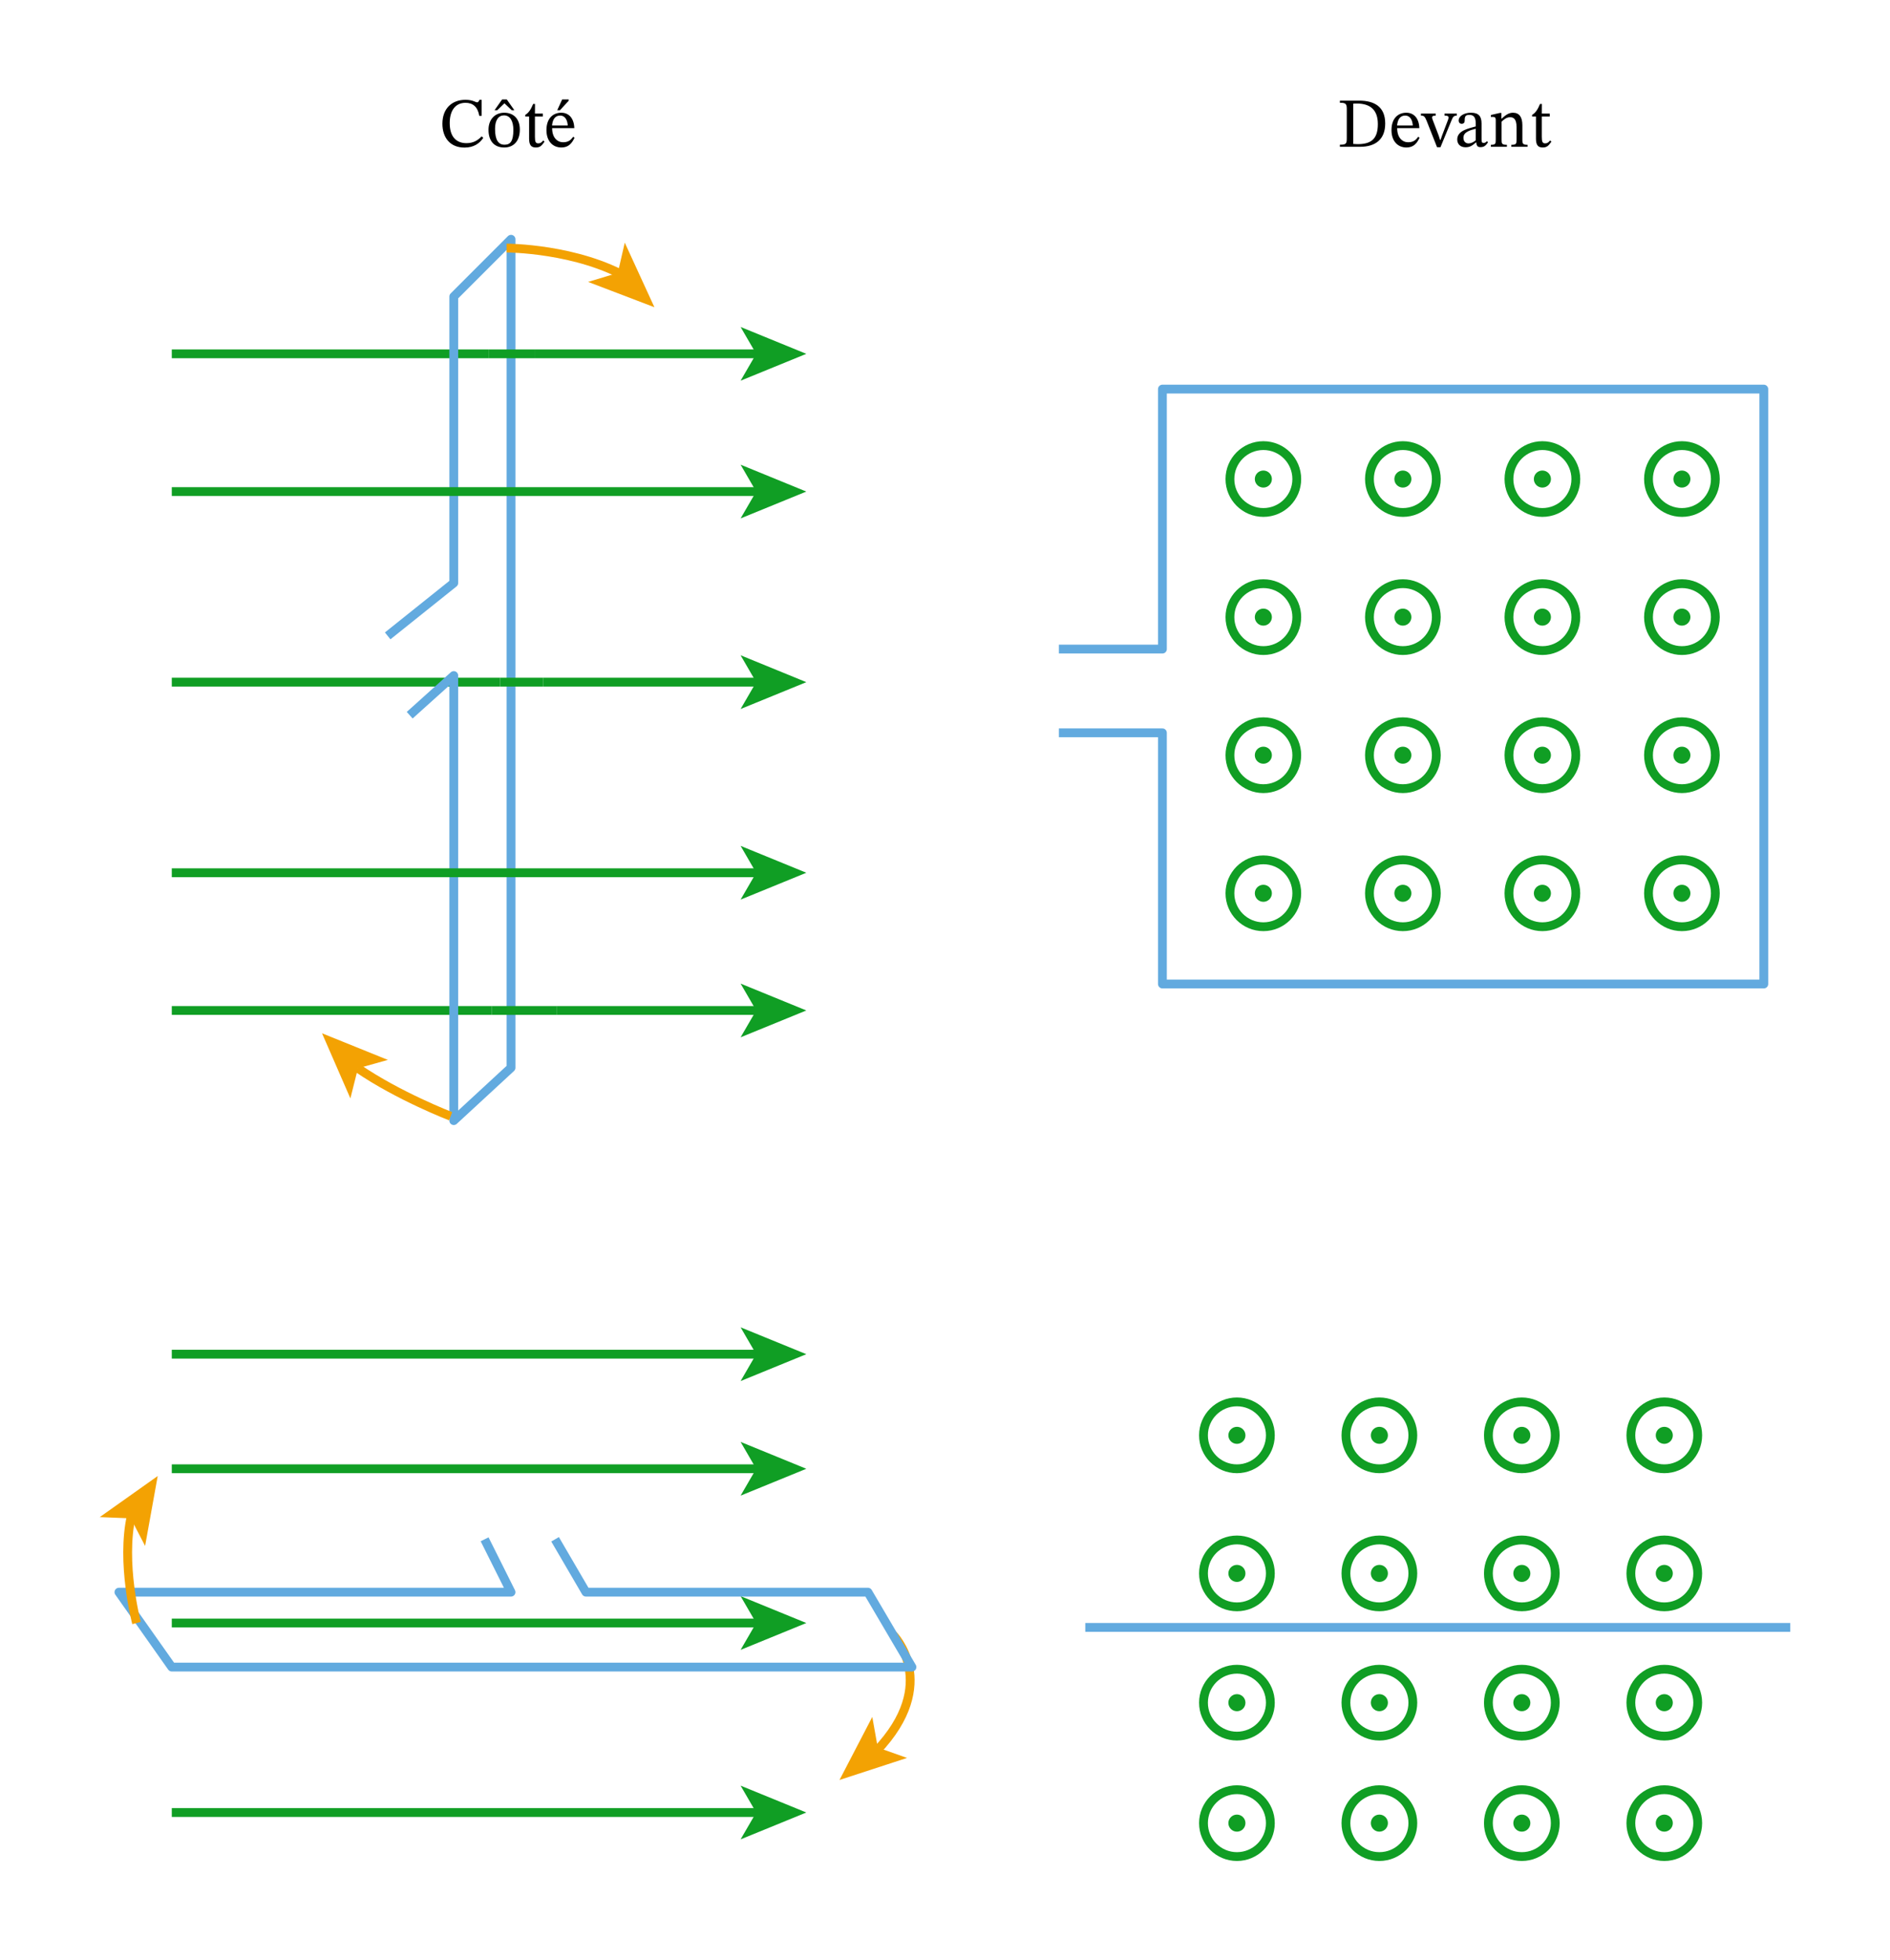 <svg width="400.2" height="414.947" viewBox="0 0 300.15 311.21" class="displayed_equation" xmlns="http://www.w3.org/2000/svg">
  <defs>
    <clipPath id="svg270125682532tikz_00009k">
      <path d="M 239 245 L 284.418 245 L 284.418 295.473 L 239 295.473 Z M 239 245" />
    </clipPath>
    <clipPath id="svg270125682532tikz_00009a">
      <path d="M 119 239 L 165 239 L 165 295.473 L 119 295.473 Z M 119 239" />
    </clipPath>
    <clipPath id="svg270125682532tikz_00009c">
      <path d="M 242 72 L 284.418 72 L 284.418 124 L 242 124 Z M 242 72" />
    </clipPath>
    <clipPath id="svg270125682532tikz_00009d">
      <path d="M 242 94 L 284.418 94 L 284.418 146 L 242 146 Z M 242 94" />
    </clipPath>
    <clipPath id="svg270125682532tikz_00009e">
      <path d="M 242 116 L 284.418 116 L 284.418 167 L 242 167 Z M 242 116" />
    </clipPath>
    <clipPath id="svg270125682532tikz_00009f">
      <path d="M 239 202 L 284.418 202 L 284.418 253 L 239 253 Z M 239 202" />
    </clipPath>
    <clipPath id="svg270125682532tikz_00009g">
      <path d="M 239 224 L 284.418 224 L 284.418 275 L 239 275 Z M 239 224" />
    </clipPath>
    <clipPath id="svg270125682532tikz_00009h">
      <path d="M 171 245 L 222 245 L 222 295.473 L 171 295.473 Z M 171 245" />
    </clipPath>
    <clipPath id="svg270125682532tikz_00009i">
      <path d="M 193 245 L 245 245 L 245 295.473 L 193 295.473 Z M 193 245" />
    </clipPath>
    <clipPath id="svg270125682532tikz_00009j">
      <path d="M 216 245 L 267 245 L 267 295.473 L 216 295.473 Z M 216 245" />
    </clipPath>
    <clipPath id="svg270125682532tikz_00009b">
      <path d="M 242 50 L 284.418 50 L 284.418 102 L 242 102 Z M 242 50" />
    </clipPath>
    <clipPath id="svg270125682532tikz_00009l">
      <path d="M 171 264 L 222 264 L 222 295.473 L 171 295.473 Z M 171 264" />
    </clipPath>
    <clipPath id="svg270125682532tikz_00009m">
      <path d="M 193 264 L 245 264 L 245 295.473 L 193 295.473 Z M 193 264" />
    </clipPath>
    <clipPath id="svg270125682532tikz_00009n">
      <path d="M 216 264 L 267 264 L 267 295.473 L 216 295.473 Z M 216 264" />
    </clipPath>
    <clipPath id="svg270125682532tikz_00009o">
      <path d="M 239 264 L 284.418 264 L 284.418 295.473 L 239 295.473 Z M 239 264" />
    </clipPath>
    <clipPath id="svg270125682532tikz_00009p">
      <path d="M 60 37.289 L 82 37.289 L 82 179 L 60 179 Z M 60 37.289" />
    </clipPath>
    <clipPath id="svg270125682532tikz_00009q">
      <path d="M 171 257 L 284.418 257 L 284.418 260 L 171 260 Z M 171 257" />
    </clipPath>
    <clipPath id="svg270125682532tikz_00009r">
      <path d="M 60 37.289 L 120 37.289 L 120 65 L 60 65 Z M 60 37.289" />
    </clipPath>
    <clipPath id="svg270125682532tikz_00009s">
      <path d="M 15.734 220 L 42 220 L 42 278 L 15.734 278 Z M 15.734 220" />
    </clipPath>
    <clipPath id="svg270125682532tikz_00009t">
      <path d="M 15.734 234 L 26 234 L 26 246 L 15.734 246 Z M 15.734 234" />
    </clipPath>
  </defs>
  <g clip-path="url(#svg270125682532tikz_00009a)">
    <path d="M 1418.125 516.514 C 1418.125 516.514 1494.531 439.991 1391.836 331.944" transform="matrix(.1 0 0 -.1 0 311.21)" fill="none" stroke-width="13.994" stroke="#f3a203" stroke-miterlimit="10" />
  </g>
  <path d="M 133.32 282.613 L 138.527 272.602 L 139.395 277.461 L 144.047 279.113 Z M 133.32 282.613" fill="#f3a203" />
  <path d="M 2059.414 2351.514 C 2059.414 2322.178 2035.664 2298.428 2006.367 2298.428 C 1977.031 2298.428 1953.242 2322.178 1953.242 2351.514 C 1953.242 2380.85 1977.031 2404.6 2006.367 2404.6 C 2035.664 2404.6 2059.414 2380.85 2059.414 2351.514 Z M 2059.414 2351.514" transform="matrix(.1 0 0 -.1 0 311.21)" fill="none" stroke-width="13.994" stroke="#109e24" stroke-miterlimit="10" />
  <path d="M 201.988 76.059 C 201.988 76.809 201.379 77.414 200.637 77.414 C 199.887 77.414 199.277 76.809 199.277 76.059 C 199.277 75.312 199.887 74.707 200.637 74.707 C 201.379 74.707 201.988 75.312 201.988 76.059 Z M 201.988 76.059" fill="#109e24" />
  <path d="M 2281.016 2351.514 C 2281.016 2322.178 2257.227 2298.428 2227.891 2298.428 C 2198.555 2298.428 2174.805 2322.178 2174.805 2351.514 C 2174.805 2380.85 2198.555 2404.6 2227.891 2404.6 C 2257.227 2404.6 2281.016 2380.85 2281.016 2351.514 Z M 2281.016 2351.514" transform="matrix(.1 0 0 -.1 0 311.21)" fill="none" stroke-width="13.994" stroke="#109e24" stroke-miterlimit="10" />
  <path d="M 224.145 76.059 C 224.145 76.809 223.539 77.414 222.789 77.414 C 222.043 77.414 221.438 76.809 221.438 76.059 C 221.438 75.312 222.043 74.707 222.789 74.707 C 223.539 74.707 224.145 75.312 224.145 76.059 Z M 224.145 76.059" fill="#109e24" />
  <path d="M 2502.578 2351.514 C 2502.578 2322.178 2478.789 2298.428 2449.453 2298.428 C 2420.156 2298.428 2396.367 2322.178 2396.367 2351.514 C 2396.367 2380.85 2420.156 2404.6 2449.453 2404.6 C 2478.789 2404.6 2502.578 2380.85 2502.578 2351.514 Z M 2502.578 2351.514" transform="matrix(.1 0 0 -.1 0 311.21)" fill="none" stroke-width="13.994" stroke="#109e24" stroke-miterlimit="10" />
  <path d="M 246.305 76.059 C 246.305 76.809 245.695 77.414 244.945 77.414 C 244.199 77.414 243.59 76.809 243.59 76.059 C 243.59 75.312 244.199 74.707 244.945 74.707 C 245.695 74.707 246.305 75.312 246.305 76.059 Z M 246.305 76.059" fill="#109e24" />
  <g clip-path="url(#svg270125682532tikz_00009b)">
    <path d="M 2724.141 2351.514 C 2724.141 2322.178 2700.391 2298.428 2671.055 2298.428 C 2641.719 2298.428 2617.969 2322.178 2617.969 2351.514 C 2617.969 2380.85 2641.719 2404.6 2671.055 2404.6 C 2700.391 2404.6 2724.141 2380.85 2724.141 2351.514 Z M 2724.141 2351.514" transform="matrix(.1 0 0 -.1 0 311.21)" fill="none" stroke-width="13.994" stroke="#109e24" stroke-miterlimit="10" />
  </g>
  <path d="M 268.457 76.059 C 268.457 76.809 267.852 77.414 267.105 77.414 C 266.355 77.414 265.75 76.809 265.75 76.059 C 265.75 75.312 266.355 74.707 267.105 74.707 C 267.852 74.707 268.457 75.312 268.457 76.059 Z M 268.457 76.059" fill="#109e24" />
  <path d="M 2059.414 2132.256 C 2059.414 2102.959 2035.664 2079.17 2006.367 2079.17 C 1977.031 2079.17 1953.242 2102.959 1953.242 2132.256 C 1953.242 2161.592 1977.031 2185.381 2006.367 2185.381 C 2035.664 2185.381 2059.414 2161.592 2059.414 2132.256 Z M 2059.414 2132.256" transform="matrix(.1 0 0 -.1 0 311.21)" fill="none" stroke-width="13.994" stroke="#109e24" stroke-miterlimit="10" />
  <path d="M 201.988 97.984 C 201.988 98.73 201.379 99.336 200.637 99.336 C 199.887 99.336 199.277 98.73 199.277 97.984 C 199.277 97.234 199.887 96.629 200.637 96.629 C 201.379 96.629 201.988 97.234 201.988 97.984 Z M 201.988 97.984" fill="#109e24" />
  <path d="M 2281.016 2132.256 C 2281.016 2102.959 2257.227 2079.17 2227.891 2079.17 C 2198.555 2079.17 2174.805 2102.959 2174.805 2132.256 C 2174.805 2161.592 2198.555 2185.381 2227.891 2185.381 C 2257.227 2185.381 2281.016 2161.592 2281.016 2132.256 Z M 2281.016 2132.256" transform="matrix(.1 0 0 -.1 0 311.21)" fill="none" stroke-width="13.994" stroke="#109e24" stroke-miterlimit="10" />
  <path d="M 224.145 97.984 C 224.145 98.73 223.539 99.336 222.789 99.336 C 222.043 99.336 221.438 98.73 221.438 97.984 C 221.438 97.234 222.043 96.629 222.789 96.629 C 223.539 96.629 224.145 97.234 224.145 97.984 Z M 224.145 97.984" fill="#109e24" />
  <path d="M 2502.578 2132.256 C 2502.578 2102.959 2478.789 2079.17 2449.453 2079.17 C 2420.156 2079.17 2396.367 2102.959 2396.367 2132.256 C 2396.367 2161.592 2420.156 2185.381 2449.453 2185.381 C 2478.789 2185.381 2502.578 2161.592 2502.578 2132.256 Z M 2502.578 2132.256" transform="matrix(.1 0 0 -.1 0 311.21)" fill="none" stroke-width="13.994" stroke="#109e24" stroke-miterlimit="10" />
  <path d="M 246.305 97.984 C 246.305 98.73 245.695 99.336 244.945 99.336 C 244.199 99.336 243.59 98.73 243.59 97.984 C 243.59 97.234 244.199 96.629 244.945 96.629 C 245.695 96.629 246.305 97.234 246.305 97.984 Z M 246.305 97.984" fill="#109e24" />
  <g clip-path="url(#svg270125682532tikz_00009c)">
    <path d="M 2724.141 2132.256 C 2724.141 2102.959 2700.391 2079.17 2671.055 2079.17 C 2641.719 2079.17 2617.969 2102.959 2617.969 2132.256 C 2617.969 2161.592 2641.719 2185.381 2671.055 2185.381 C 2700.391 2185.381 2724.141 2161.592 2724.141 2132.256 Z M 2724.141 2132.256" transform="matrix(.1 0 0 -.1 0 311.21)" fill="none" stroke-width="13.994" stroke="#109e24" stroke-miterlimit="10" />
  </g>
  <path d="M 268.457 97.984 C 268.457 98.73 267.852 99.336 267.105 99.336 C 266.355 99.336 265.75 98.73 265.75 97.984 C 265.75 97.234 266.355 96.629 267.105 96.629 C 267.852 96.629 268.457 97.234 268.457 97.984 Z M 268.457 97.984" fill="#109e24" />
  <path d="M 2059.414 1913.037 C 2059.414 1883.702 2035.664 1859.912 2006.367 1859.912 C 1977.031 1859.912 1953.242 1883.702 1953.242 1913.037 C 1953.242 1942.373 1977.031 1966.123 2006.367 1966.123 C 2035.664 1966.123 2059.414 1942.373 2059.414 1913.037 Z M 2059.414 1913.037" transform="matrix(.1 0 0 -.1 0 311.21)" fill="none" stroke-width="13.994" stroke="#109e24" stroke-miterlimit="10" />
  <path d="M 201.988 119.906 C 201.988 120.656 201.379 121.262 200.637 121.262 C 199.887 121.262 199.277 120.656 199.277 119.906 C 199.277 119.156 199.887 118.551 200.637 118.551 C 201.379 118.551 201.988 119.156 201.988 119.906 Z M 201.988 119.906" fill="#109e24" />
  <path d="M 2281.016 1913.037 C 2281.016 1883.702 2257.227 1859.912 2227.891 1859.912 C 2198.555 1859.912 2174.805 1883.702 2174.805 1913.037 C 2174.805 1942.373 2198.555 1966.123 2227.891 1966.123 C 2257.227 1966.123 2281.016 1942.373 2281.016 1913.037 Z M 2281.016 1913.037" transform="matrix(.1 0 0 -.1 0 311.21)" fill="none" stroke-width="13.994" stroke="#109e24" stroke-miterlimit="10" />
  <path d="M 224.145 119.906 C 224.145 120.656 223.539 121.262 222.789 121.262 C 222.043 121.262 221.438 120.656 221.438 119.906 C 221.438 119.156 222.043 118.551 222.789 118.551 C 223.539 118.551 224.145 119.156 224.145 119.906 Z M 224.145 119.906" fill="#109e24" />
  <path d="M 2502.578 1913.037 C 2502.578 1883.702 2478.789 1859.912 2449.453 1859.912 C 2420.156 1859.912 2396.367 1883.702 2396.367 1913.037 C 2396.367 1942.373 2420.156 1966.123 2449.453 1966.123 C 2478.789 1966.123 2502.578 1942.373 2502.578 1913.037 Z M 2502.578 1913.037" transform="matrix(.1 0 0 -.1 0 311.21)" fill="none" stroke-width="13.994" stroke="#109e24" stroke-miterlimit="10" />
  <path d="M 246.305 119.906 C 246.305 120.656 245.695 121.262 244.945 121.262 C 244.199 121.262 243.59 120.656 243.59 119.906 C 243.59 119.156 244.199 118.551 244.945 118.551 C 245.695 118.551 246.305 119.156 246.305 119.906 Z M 246.305 119.906" fill="#109e24" />
  <g clip-path="url(#svg270125682532tikz_00009d)">
    <path d="M 2724.141 1913.037 C 2724.141 1883.702 2700.391 1859.912 2671.055 1859.912 C 2641.719 1859.912 2617.969 1883.702 2617.969 1913.037 C 2617.969 1942.373 2641.719 1966.123 2671.055 1966.123 C 2700.391 1966.123 2724.141 1942.373 2724.141 1913.037 Z M 2724.141 1913.037" transform="matrix(.1 0 0 -.1 0 311.21)" fill="none" stroke-width="13.994" stroke="#109e24" stroke-miterlimit="10" />
  </g>
  <path d="M 268.457 119.906 C 268.457 120.656 267.852 121.262 267.105 121.262 C 266.355 121.262 265.75 120.656 265.75 119.906 C 265.75 119.156 266.355 118.551 267.105 118.551 C 267.852 118.551 268.457 119.156 268.457 119.906 Z M 268.457 119.906" fill="#109e24" />
  <path d="M 2059.414 1693.819 C 2059.414 1664.483 2035.664 1640.694 2006.367 1640.694 C 1977.031 1640.694 1953.242 1664.483 1953.242 1693.819 C 1953.242 1723.116 1977.031 1746.905 2006.367 1746.905 C 2035.664 1746.905 2059.414 1723.116 2059.414 1693.819 Z M 2059.414 1693.819" transform="matrix(.1 0 0 -.1 0 311.21)" fill="none" stroke-width="13.994" stroke="#109e24" stroke-miterlimit="10" />
  <path d="M 201.988 141.828 C 201.988 142.578 201.379 143.184 200.637 143.184 C 199.887 143.184 199.277 142.578 199.277 141.828 C 199.277 141.082 199.887 140.477 200.637 140.477 C 201.379 140.477 201.988 141.082 201.988 141.828 Z M 201.988 141.828" fill="#109e24" />
  <path d="M 2281.016 1693.819 C 2281.016 1664.483 2257.227 1640.694 2227.891 1640.694 C 2198.555 1640.694 2174.805 1664.483 2174.805 1693.819 C 2174.805 1723.116 2198.555 1746.905 2227.891 1746.905 C 2257.227 1746.905 2281.016 1723.116 2281.016 1693.819 Z M 2281.016 1693.819" transform="matrix(.1 0 0 -.1 0 311.21)" fill="none" stroke-width="13.994" stroke="#109e24" stroke-miterlimit="10" />
  <path d="M 224.145 141.828 C 224.145 142.578 223.539 143.184 222.789 143.184 C 222.043 143.184 221.438 142.578 221.438 141.828 C 221.438 141.082 222.043 140.477 222.789 140.477 C 223.539 140.477 224.145 141.082 224.145 141.828 Z M 224.145 141.828" fill="#109e24" />
  <path d="M 2502.578 1693.819 C 2502.578 1664.483 2478.789 1640.694 2449.453 1640.694 C 2420.156 1640.694 2396.367 1664.483 2396.367 1693.819 C 2396.367 1723.116 2420.156 1746.905 2449.453 1746.905 C 2478.789 1746.905 2502.578 1723.116 2502.578 1693.819 Z M 2502.578 1693.819" transform="matrix(.1 0 0 -.1 0 311.21)" fill="none" stroke-width="13.994" stroke="#109e24" stroke-miterlimit="10" />
  <path d="M 246.305 141.828 C 246.305 142.578 245.695 143.184 244.945 143.184 C 244.199 143.184 243.59 142.578 243.59 141.828 C 243.59 141.082 244.199 140.477 244.945 140.477 C 245.695 140.477 246.305 141.082 246.305 141.828 Z M 246.305 141.828" fill="#109e24" />
  <g clip-path="url(#svg270125682532tikz_00009e)">
    <path d="M 2724.141 1693.819 C 2724.141 1664.483 2700.391 1640.694 2671.055 1640.694 C 2641.719 1640.694 2617.969 1664.483 2617.969 1693.819 C 2617.969 1723.116 2641.719 1746.905 2671.055 1746.905 C 2700.391 1746.905 2724.141 1723.116 2724.141 1693.819 Z M 2724.141 1693.819" transform="matrix(.1 0 0 -.1 0 311.21)" fill="none" stroke-width="13.994" stroke="#109e24" stroke-miterlimit="10" />
  </g>
  <path d="M 268.457 141.828 C 268.457 142.578 267.852 143.184 267.105 143.184 C 266.355 143.184 265.75 142.578 265.75 141.828 C 265.75 141.082 266.355 140.477 267.105 140.477 C 267.852 140.477 268.457 141.082 268.457 141.828 Z M 268.457 141.828" fill="#109e24" />
  <path d="M 2017.461 833.194 C 2017.461 803.858 1993.672 780.069 1964.375 780.069 C 1935.039 780.069 1911.25 803.858 1911.25 833.194 C 1911.25 862.53 1935.039 886.28 1964.375 886.28 C 1993.672 886.28 2017.461 862.53 2017.461 833.194 Z M 2017.461 833.194" transform="matrix(.1 0 0 -.1 0 311.21)" fill="none" stroke-width="13.994" stroke="#109e24" stroke-miterlimit="10" />
  <path d="M 197.789 227.891 C 197.789 228.641 197.184 229.246 196.438 229.246 C 195.688 229.246 195.078 228.641 195.078 227.891 C 195.078 227.145 195.688 226.539 196.438 226.539 C 197.184 226.539 197.789 227.145 197.789 227.891 Z M 197.789 227.891" fill="#109e24" />
  <path d="M 2243.711 833.194 C 2243.711 803.858 2219.922 780.069 2190.586 780.069 C 2161.25 780.069 2137.461 803.858 2137.461 833.194 C 2137.461 862.53 2161.25 886.28 2190.586 886.28 C 2219.922 886.28 2243.711 862.53 2243.711 833.194 Z M 2243.711 833.194" transform="matrix(.1 0 0 -.1 0 311.21)" fill="none" stroke-width="13.994" stroke="#109e24" stroke-miterlimit="10" />
  <path d="M 220.414 227.891 C 220.414 228.641 219.809 229.246 219.059 229.246 C 218.309 229.246 217.703 228.641 217.703 227.891 C 217.703 227.145 218.309 226.539 219.059 226.539 C 219.809 226.539 220.414 227.145 220.414 227.891 Z M 220.414 227.891" fill="#109e24" />
  <path d="M 2469.922 833.194 C 2469.922 803.858 2446.133 780.069 2416.797 780.069 C 2387.461 780.069 2363.711 803.858 2363.711 833.194 C 2363.711 862.53 2387.461 886.28 2416.797 886.28 C 2446.133 886.28 2469.922 862.53 2469.922 833.194 Z M 2469.922 833.194" transform="matrix(.1 0 0 -.1 0 311.21)" fill="none" stroke-width="13.994" stroke="#109e24" stroke-miterlimit="10" />
  <path d="M 243.035 227.891 C 243.035 228.641 242.43 229.246 241.68 229.246 C 240.934 229.246 240.328 228.641 240.328 227.891 C 240.328 227.145 240.934 226.539 241.68 226.539 C 242.43 226.539 243.035 227.145 243.035 227.891 Z M 243.035 227.891" fill="#109e24" />
  <g clip-path="url(#svg270125682532tikz_00009f)">
    <path d="M 2696.133 833.194 C 2696.133 803.858 2672.383 780.069 2643.086 780.069 C 2613.711 780.069 2589.961 803.858 2589.961 833.194 C 2589.961 862.53 2613.711 886.28 2643.086 886.28 C 2672.383 886.28 2696.133 862.53 2696.133 833.194 Z M 2696.133 833.194" transform="matrix(.1 0 0 -.1 0 311.21)" fill="none" stroke-width="13.994" stroke="#109e24" stroke-miterlimit="10" />
  </g>
  <path d="M 265.66 227.891 C 265.66 228.641 265.051 229.246 264.309 229.246 C 263.559 229.246 262.949 228.641 262.949 227.891 C 262.949 227.145 263.559 226.539 264.309 226.539 C 265.051 226.539 265.66 227.145 265.66 227.891 Z M 265.66 227.891" fill="#109e24" />
  <path d="M 2017.461 613.936 C 2017.461 584.6 1993.672 560.85 1964.375 560.85 C 1935.039 560.85 1911.25 584.6 1911.25 613.936 C 1911.25 643.272 1935.039 667.061 1964.375 667.061 C 1993.672 667.061 2017.461 643.272 2017.461 613.936 Z M 2017.461 613.936" transform="matrix(.1 0 0 -.1 0 311.21)" fill="none" stroke-width="13.994" stroke="#109e24" stroke-miterlimit="10" />
  <path d="M 197.789 249.816 C 197.789 250.562 197.184 251.168 196.438 251.168 C 195.688 251.168 195.078 250.562 195.078 249.816 C 195.078 249.066 195.688 248.461 196.438 248.461 C 197.184 248.461 197.789 249.066 197.789 249.816 Z M 197.789 249.816" fill="#109e24" />
  <path d="M 2243.711 613.936 C 2243.711 584.6 2219.922 560.85 2190.586 560.85 C 2161.25 560.85 2137.461 584.6 2137.461 613.936 C 2137.461 643.272 2161.25 667.061 2190.586 667.061 C 2219.922 667.061 2243.711 643.272 2243.711 613.936 Z M 2243.711 613.936" transform="matrix(.1 0 0 -.1 0 311.21)" fill="none" stroke-width="13.994" stroke="#109e24" stroke-miterlimit="10" />
  <path d="M 220.414 249.816 C 220.414 250.562 219.809 251.168 219.059 251.168 C 218.309 251.168 217.703 250.562 217.703 249.816 C 217.703 249.066 218.309 248.461 219.059 248.461 C 219.809 248.461 220.414 249.066 220.414 249.816 Z M 220.414 249.816" fill="#109e24" />
  <path d="M 2469.922 613.936 C 2469.922 584.6 2446.133 560.85 2416.797 560.85 C 2387.461 560.85 2363.711 584.6 2363.711 613.936 C 2363.711 643.272 2387.461 667.061 2416.797 667.061 C 2446.133 667.061 2469.922 643.272 2469.922 613.936 Z M 2469.922 613.936" transform="matrix(.1 0 0 -.1 0 311.21)" fill="none" stroke-width="13.994" stroke="#109e24" stroke-miterlimit="10" />
  <path d="M 243.035 249.816 C 243.035 250.562 242.43 251.168 241.68 251.168 C 240.934 251.168 240.328 250.562 240.328 249.816 C 240.328 249.066 240.934 248.461 241.68 248.461 C 242.43 248.461 243.035 249.066 243.035 249.816 Z M 243.035 249.816" fill="#109e24" />
  <g clip-path="url(#svg270125682532tikz_00009g)">
    <path d="M 2696.133 613.936 C 2696.133 584.6 2672.383 560.85 2643.086 560.85 C 2613.711 560.85 2589.961 584.6 2589.961 613.936 C 2589.961 643.272 2613.711 667.061 2643.086 667.061 C 2672.383 667.061 2696.133 643.272 2696.133 613.936 Z M 2696.133 613.936" transform="matrix(.1 0 0 -.1 0 311.21)" fill="none" stroke-width="13.994" stroke="#109e24" stroke-miterlimit="10" />
  </g>
  <path d="M 265.66 249.816 C 265.66 250.562 265.051 251.168 264.309 251.168 C 263.559 251.168 262.949 250.562 262.949 249.816 C 262.949 249.066 263.559 248.461 264.309 248.461 C 265.051 248.461 265.66 249.066 265.66 249.816 Z M 265.66 249.816" fill="#109e24" />
  <g clip-path="url(#svg270125682532tikz_00009h)">
    <path d="M 2017.461 408.702 C 2017.461 379.366 1993.672 355.616 1964.375 355.616 C 1935.039 355.616 1911.25 379.366 1911.25 408.702 C 1911.25 438.038 1935.039 461.827 1964.375 461.827 C 1993.672 461.827 2017.461 438.038 2017.461 408.702 Z M 2017.461 408.702" transform="matrix(.1 0 0 -.1 0 311.21)" fill="none" stroke-width="13.994" stroke="#109e24" stroke-miterlimit="10" />
  </g>
  <path d="M 197.789 270.34 C 197.789 271.09 197.184 271.695 196.438 271.695 C 195.688 271.695 195.078 271.09 195.078 270.34 C 195.078 269.59 195.688 268.984 196.438 268.984 C 197.184 268.984 197.789 269.59 197.789 270.34 Z M 197.789 270.34" fill="#109e24" />
  <g clip-path="url(#svg270125682532tikz_00009i)">
    <path d="M 2243.711 408.702 C 2243.711 379.366 2219.922 355.616 2190.586 355.616 C 2161.25 355.616 2137.461 379.366 2137.461 408.702 C 2137.461 438.038 2161.25 461.827 2190.586 461.827 C 2219.922 461.827 2243.711 438.038 2243.711 408.702 Z M 2243.711 408.702" transform="matrix(.1 0 0 -.1 0 311.21)" fill="none" stroke-width="13.994" stroke="#109e24" stroke-miterlimit="10" />
  </g>
  <path d="M 220.414 270.34 C 220.414 271.09 219.809 271.695 219.059 271.695 C 218.309 271.695 217.703 271.09 217.703 270.34 C 217.703 269.59 218.309 268.984 219.059 268.984 C 219.809 268.984 220.414 269.59 220.414 270.34 Z M 220.414 270.34" fill="#109e24" />
  <g clip-path="url(#svg270125682532tikz_00009j)">
    <path d="M 2469.922 408.702 C 2469.922 379.366 2446.133 355.616 2416.797 355.616 C 2387.461 355.616 2363.711 379.366 2363.711 408.702 C 2363.711 438.038 2387.461 461.827 2416.797 461.827 C 2446.133 461.827 2469.922 438.038 2469.922 408.702 Z M 2469.922 408.702" transform="matrix(.1 0 0 -.1 0 311.21)" fill="none" stroke-width="13.994" stroke="#109e24" stroke-miterlimit="10" />
  </g>
  <path d="M 243.035 270.34 C 243.035 271.09 242.43 271.695 241.68 271.695 C 240.934 271.695 240.328 271.09 240.328 270.34 C 240.328 269.59 240.934 268.984 241.68 268.984 C 242.43 268.984 243.035 269.59 243.035 270.34 Z M 243.035 270.34" fill="#109e24" />
  <g clip-path="url(#svg270125682532tikz_00009k)">
    <path d="M 2696.133 408.702 C 2696.133 379.366 2672.383 355.616 2643.086 355.616 C 2613.711 355.616 2589.961 379.366 2589.961 408.702 C 2589.961 438.038 2613.711 461.827 2643.086 461.827 C 2672.383 461.827 2696.133 438.038 2696.133 408.702 Z M 2696.133 408.702" transform="matrix(.1 0 0 -.1 0 311.21)" fill="none" stroke-width="13.994" stroke="#109e24" stroke-miterlimit="10" />
  </g>
  <path d="M 265.66 270.34 C 265.66 271.09 265.051 271.695 264.309 271.695 C 263.559 271.695 262.949 271.09 262.949 270.34 C 262.949 269.59 263.559 268.984 264.309 268.984 C 265.051 268.984 265.66 269.59 265.66 270.34 Z M 265.66 270.34" fill="#109e24" />
  <g clip-path="url(#svg270125682532tikz_00009l)">
    <path d="M 2017.461 217.452 C 2017.461 188.116 1993.672 164.366 1964.375 164.366 C 1935.039 164.366 1911.25 188.116 1911.25 217.452 C 1911.25 246.787 1935.039 270.538 1964.375 270.538 C 1993.672 270.538 2017.461 246.787 2017.461 217.452 Z M 2017.461 217.452" transform="matrix(.1 0 0 -.1 0 311.21)" fill="none" stroke-width="13.994" stroke="#109e24" stroke-miterlimit="10" />
  </g>
  <path d="M 197.789 289.465 C 197.789 290.211 197.184 290.82 196.438 290.82 C 195.688 290.82 195.078 290.211 195.078 289.465 C 195.078 288.719 195.688 288.109 196.438 288.109 C 197.184 288.109 197.789 288.719 197.789 289.465 Z M 197.789 289.465" fill="#109e24" />
  <g clip-path="url(#svg270125682532tikz_00009m)">
    <path d="M 2243.711 217.452 C 2243.711 188.116 2219.922 164.366 2190.586 164.366 C 2161.25 164.366 2137.461 188.116 2137.461 217.452 C 2137.461 246.787 2161.25 270.538 2190.586 270.538 C 2219.922 270.538 2243.711 246.787 2243.711 217.452 Z M 2243.711 217.452" transform="matrix(.1 0 0 -.1 0 311.21)" fill="none" stroke-width="13.994" stroke="#109e24" stroke-miterlimit="10" />
  </g>
  <path d="M 220.414 289.465 C 220.414 290.211 219.809 290.82 219.059 290.82 C 218.309 290.82 217.703 290.211 217.703 289.465 C 217.703 288.719 218.309 288.109 219.059 288.109 C 219.809 288.109 220.414 288.719 220.414 289.465 Z M 220.414 289.465" fill="#109e24" />
  <g clip-path="url(#svg270125682532tikz_00009n)">
    <path d="M 2469.922 217.452 C 2469.922 188.116 2446.133 164.366 2416.797 164.366 C 2387.461 164.366 2363.711 188.116 2363.711 217.452 C 2363.711 246.787 2387.461 270.538 2416.797 270.538 C 2446.133 270.538 2469.922 246.787 2469.922 217.452 Z M 2469.922 217.452" transform="matrix(.1 0 0 -.1 0 311.21)" fill="none" stroke-width="13.994" stroke="#109e24" stroke-miterlimit="10" />
  </g>
  <path d="M 243.035 289.465 C 243.035 290.211 242.43 290.82 241.68 290.82 C 240.934 290.82 240.328 290.211 240.328 289.465 C 240.328 288.719 240.934 288.109 241.68 288.109 C 242.43 288.109 243.035 288.719 243.035 289.465 Z M 243.035 289.465" fill="#109e24" />
  <g clip-path="url(#svg270125682532tikz_00009o)">
    <path d="M 2696.133 217.452 C 2696.133 188.116 2672.383 164.366 2643.086 164.366 C 2613.711 164.366 2589.961 188.116 2589.961 217.452 C 2589.961 246.787 2613.711 270.538 2643.086 270.538 C 2672.383 270.538 2696.133 246.787 2696.133 217.452 Z M 2696.133 217.452" transform="matrix(.1 0 0 -.1 0 311.21)" fill="none" stroke-width="13.994" stroke="#109e24" stroke-miterlimit="10" />
  </g>
  <path d="M 265.66 289.465 C 265.66 290.211 265.051 290.82 264.309 290.82 C 263.559 290.82 262.949 290.211 262.949 289.465 C 262.949 288.719 263.559 288.109 264.309 288.109 C 265.051 288.109 265.66 288.719 265.66 289.465 Z M 265.66 289.465" fill="#109e24" />
  <path d="M 848.867 2550.303 L 1216.523 2550.303" transform="matrix(.1 0 0 -.1 0 311.21)" fill="none" stroke-width="13.994" stroke-linejoin="round" stroke="#109e24" />
  <path d="M 128.051 56.18 L 117.613 60.445 L 120.09 56.18 L 117.613 51.914 Z M 128.051 56.18" fill="#109e24" />
  <path d="M 272.812 2550.303 L 776.602 2550.303" transform="matrix(.1 0 0 -.1 0 311.21)" fill="none" stroke-width="13.994" stroke-linejoin="round" stroke="#109e24" stroke-miterlimit="10" />
  <path d="M 862.852 2029.014 L 1216.523 2029.014" transform="matrix(.1 0 0 -.1 0 311.21)" fill="none" stroke-width="13.994" stroke-linejoin="round" stroke="#109e24" />
  <path d="M 128.051 108.309 L 117.613 112.574 L 120.09 108.309 L 117.613 104.039 Z M 128.051 108.309" fill="#109e24" />
  <path d="M 272.812 2029.014 L 794.062 2029.014" transform="matrix(.1 0 0 -.1 0 311.21)" fill="none" stroke-width="13.994" stroke-linejoin="round" stroke="#109e24" stroke-miterlimit="10" />
  <path d="M 883.867 1507.764 L 1216.523 1507.764" transform="matrix(.1 0 0 -.1 0 311.21)" fill="none" stroke-width="13.994" stroke-linejoin="round" stroke="#109e24" />
  <path d="M 128.051 160.434 L 117.613 164.699 L 120.09 160.434 L 117.613 156.168 Z M 128.051 160.434" fill="#109e24" />
  <path d="M 272.812 1507.764 L 781.211 1507.764" transform="matrix(.1 0 0 -.1 0 311.21)" fill="none" stroke-width="13.994" stroke-linejoin="round" stroke="#109e24" stroke-miterlimit="10" />
  <path d="M 272.812 962.022 L 1216.523 962.022" transform="matrix(.1 0 0 -.1 0 311.21)" fill="none" stroke-width="13.994" stroke-linejoin="round" stroke="#109e24" />
  <path d="M 128.051 215.008 L 117.613 219.277 L 120.09 215.008 L 117.613 210.742 Z M 128.051 215.008" fill="#109e24" />
  <path d="M 272.812 780.069 L 1216.523 780.069" transform="matrix(.1 0 0 -.1 0 311.21)" fill="none" stroke-width="13.994" stroke-linejoin="round" stroke="#109e24" />
  <path d="M 128.051 233.203 L 117.613 237.469 L 120.09 233.203 L 117.613 228.934 Z M 128.051 233.203" fill="#109e24" />
  <path d="M 272.812 535.186 L 1216.523 535.186" transform="matrix(.1 0 0 -.1 0 311.21)" fill="none" stroke-width="13.994" stroke-linejoin="round" stroke="#109e24" />
  <path d="M 128.051 257.691 L 117.613 261.957 L 120.09 257.691 L 117.613 253.426 Z M 128.051 257.691" fill="#109e24" />
  <path d="M 272.812 234.327 L 1216.523 234.327" transform="matrix(.1 0 0 -.1 0 311.21)" fill="none" stroke-width="13.994" stroke-linejoin="round" stroke="#109e24" />
  <path d="M 128.051 287.777 L 117.613 292.043 L 120.09 287.777 L 117.613 283.512 Z M 128.051 287.777" fill="#109e24" />
  <path d="M 1681.602 2081.514 L 1846.016 2081.514 L 1846.016 2494.327 L 2801.094 2494.327 L 2801.094 1549.756 L 1846.016 1549.756 L 1846.016 1948.584 L 1681.602 1948.584" transform="matrix(.1 0 0 -.1 0 311.21)" fill="none" stroke-width="13.994" stroke-linejoin="round" stroke="#62aadf" stroke-miterlimit="10" />
  <g clip-path="url(#svg270125682532tikz_00009p)">
    <path d="M 615.664 2102.491 L 720.625 2186.475 L 720.625 2641.241 L 811.562 2732.217 L 811.562 1416.787 L 720.625 1332.842 L 720.625 2039.522 L 650.625 1976.553" transform="matrix(.1 0 0 -.1 0 311.21)" fill="none" stroke-width="13.994" stroke-linejoin="round" stroke="#62aadf" stroke-miterlimit="10" />
  </g>
  <g clip-path="url(#svg270125682532tikz_00009q)">
    <path d="M 1723.555 528.194 L 2843.086 528.194" transform="matrix(.1 0 0 -.1 0 311.21)" fill="none" stroke-width="13.994" stroke-linejoin="round" stroke="#62aadf" stroke-miterlimit="10" />
  </g>
  <path d="M 769.609 668.116 L 811.562 584.17 L 188.867 584.17 L 272.812 465.225 L 1448.281 465.225 L 1378.32 584.17 L 930.508 584.17 L 881.523 668.116" transform="matrix(.1 0 0 -.1 0 311.21)" fill="none" stroke-width="13.994" stroke-linejoin="round" stroke="#62aadf" stroke-miterlimit="10" />
  <path d="M 272.812 2331.631 L 1216.523 2331.631" transform="matrix(.1 0 0 -.1 0 311.21)" fill="none" stroke-width="13.994" stroke-linejoin="round" stroke="#109e24" />
  <path d="M 128.051 78.047 L 117.613 82.312 L 120.09 78.047 L 117.613 73.777 Z M 128.051 78.047" fill="#109e24" />
  <path d="M776.602 2550.303L848.867 2550.303M794.062 2029.014L862.852 2029.014" transform="matrix(.1 0 0 -.1 0 311.21)" fill="none" stroke-width="13.994" stroke-linejoin="round" stroke="#109e24" stroke-miterlimit="10" />
  <path d="M 272.812 1726.397 L 1216.523 1726.397" transform="matrix(.1 0 0 -.1 0 311.21)" fill="none" stroke-width="13.994" stroke-linejoin="round" stroke="#109e24" />
  <path d="M 128.051 138.57 L 117.613 142.836 L 120.09 138.57 L 117.613 134.301 Z M 128.051 138.57" fill="#109e24" />
  <path d="M 781.211 1507.764 L 883.867 1507.764" transform="matrix(.1 0 0 -.1 0 311.21)" fill="none" stroke-width="13.994" stroke-linejoin="round" stroke="#109e24" stroke-miterlimit="10" />
  <path d="M 715.625 1339.834 C 715.625 1339.834 632.578 1371.787 567.891 1416.241" transform="matrix(.1 0 0 -.1 0 311.21)" fill="none" stroke-width="13.994" stroke="#f3a203" stroke-miterlimit="10" />
  <path d="M 51.141 164.059 L 61.598 168.285 L 56.848 169.613 L 55.645 174.398 Z M 51.141 164.059" fill="#f3a203" />
  <g clip-path="url(#svg270125682532tikz_00009r)">
    <path d="M 804.57 2718.233 C 804.57 2718.233 917.07 2718.233 1000.508 2669.092" transform="matrix(.1 0 0 -.1 0 311.21)" fill="none" stroke-width="13.994" stroke="#f3a203" stroke-miterlimit="10" />
  </g>
  <path d="M 103.926 48.781 L 93.391 44.758 L 98.113 43.336 L 99.219 38.527 Z M 103.926 48.781" fill="#f3a203" />
  <g clip-path="url(#svg270125682532tikz_00009s)">
    <path d="M 216.836 535.186 C 216.836 535.186 191.484 630.655 208.75 706.397" transform="matrix(.1 0 0 -.1 0 311.21)" fill="none" stroke-width="13.994" stroke="#f3a203" stroke-miterlimit="10" />
  </g>
  <g clip-path="url(#svg270125682532tikz_00009t)">
    <path d="M 25.047 234.352 L 23.043 245.453 L 20.773 241.074 L 15.844 240.875 Z M 25.047 234.352" fill="#f3a203" />
  </g>
  <path d="M76.484 21.648C75.859 22.328 75.109 22.73 74.086 22.73 72.512 22.73 71.418 21.77 71.418 19.539 71.418 17.555 72.32 16.324 73.93 16.324 75.078 16.324 75.867 16.941 76.117 18.402L76.492 18.402 76.492 15.848 76.16 15.848C76.023 16.07 75.961 16.246 75.781 16.246 75.5 16.246 75.09 15.848 73.918 15.848 71.773 15.848 70.258 17.219 70.258 19.652 70.258 21.824 71.461 23.434 73.762 23.434 75.223 23.434 76.148 22.785 76.75 21.883L76.484 21.648M80.078 17.898C78.57 17.898 77.578 18.992 77.578 20.609 77.578 22.418 78.516 23.422 80.078 23.422 81.527 23.422 82.555 22.441 82.555 20.566 82.555 18.914 81.605 17.898 80.078 17.898zM80.035 18.32C81.027 18.32 81.527 19.25 81.527 20.621 81.527 22.441 81.039 22.977 80.125 22.977 79.164 22.988 78.617 22.238 78.617 20.465 78.617 19.035 79.188 18.32 80.035 18.32zM81.684 17.496L80.48 15.789 79.742 15.789 78.539 17.496 78.973 17.496 80.113 16.402 81.262 17.496 81.684 17.496M86.27 22.305C85.992 22.617 85.844 22.762 85.488 22.762 85.055 22.762 84.953 22.496 84.953 21.703L84.953 18.504 86.211 18.504 86.211 18.031 84.953 18.031 84.965 16.504 84.672 16.504C84.273 17.453 83.938 17.922 83.414 18.242L83.414 18.504 84.027 18.504 84.027 22.016C84.027 23.02 84.352 23.422 85.098 23.422 85.812 23.422 86.047 23.086 86.48 22.484L86.27 22.305M91.031 21.715C90.672 22.184 90.328 22.586 89.422 22.586 88.531 22.586 87.684 21.883 87.684 20.344L91.207 20.344C91.152 18.781 90.352 17.898 89.133 17.898 87.828 17.898 86.781 18.789 86.781 20.656 86.781 22.449 87.816 23.422 89.156 23.422 90.305 23.422 90.84 22.719 91.242 21.871zM87.672 19.93C87.762 18.895 88.207 18.348 88.965 18.348 89.758 18.348 90.125 19.105 90.16 19.93zM88.496 17.496L88.934 17.496 90.316 15.992 90.316 15.789 89.277 15.789 88.496 17.496M212.789 15.98L212.789 16.316C213.629 16.316 213.883 16.438 213.883 17.254L213.883 21.926C213.883 22.828 213.773 22.977 212.789 22.977L212.789 23.309 215.98 23.309C218.391 23.309 219.984 22.172 219.984 19.605 219.984 16.883 218.18 15.98 215.859 15.98zM214.91 16.461C215.121 16.438 215.277 16.438 215.457 16.438 217.766 16.438 218.816 17.586 218.816 19.707 218.816 22.215 217.598 22.887 215.57 22.887 215.344 22.887 215.133 22.875 214.91 22.852L214.91 16.461M225.23 21.715C224.871 22.184 224.527 22.586 223.621 22.586 222.73 22.586 221.883 21.883 221.883 20.344L225.406 20.344C225.352 18.781 224.551 17.898 223.332 17.898 222.027 17.898 220.98 18.789 220.98 20.656 220.98 22.449 222.016 23.422 223.355 23.422 224.504 23.422 225.039 22.719 225.441 21.871zM221.871 19.93C221.961 18.895 222.406 18.348 223.164 18.348 223.957 18.348 224.328 19.105 224.359 19.93L221.871 19.93M231.355 18.031L229.402 18.031 229.402 18.355C229.805 18.355 230.039 18.414 230.039 18.656 230.039 18.836 229.973 18.973 229.961 19.027L229.004 21.547 228.766 22.227 228.699 22.227 228.488 21.559 227.539 19.07C227.473 18.914 227.43 18.781 227.43 18.637 227.43 18.457 227.574 18.355 228.008 18.355L228.008 18.031 225.656 18.031 225.656 18.355C226.133 18.355 226.27 18.48 226.559 19.172L228.219 23.379 228.758 23.379 230.52 19.094C230.742 18.512 230.922 18.355 231.355 18.355L231.355 18.031M234.438 22.617C234.504 23.109 234.613 23.367 235.105 23.367 235.676 23.367 235.941 23.133 236.312 22.598L236.145 22.418C235.988 22.586 235.832 22.695 235.617 22.695 235.383 22.695 235.285 22.605 235.285 22.148L235.285 19.617C235.285 18.457 234.828 17.898 233.609 17.898 232.395 17.898 231.648 18.504 231.648 19.125 231.648 19.492 231.891 19.66 232.117 19.66 232.43 19.66 232.605 19.492 232.605 19.148 232.605 18.48 232.719 18.242 233.355 18.242 234.023 18.242 234.359 18.613 234.359 19.582L234.359 20.074C233.398 20.375 231.422 20.664 231.422 22.137 231.422 22.852 231.891 23.387 232.754 23.387 233.465 23.387 233.867 23.074 234.391 22.617zM234.359 22.281C233.977 22.598 233.578 22.773 233.211 22.773 232.73 22.773 232.406 22.43 232.406 21.871 232.406 21 233.344 20.699 234.359 20.441L234.359 22.281M241.766 19.887C241.766 18.602 241.285 17.898 240.273 17.898 239.57 17.898 239.078 18.301 238.477 18.836L238.43 18.836 238.441 17.934 238.184 17.934 236.77 18.258 236.77 18.578C236.77 18.578 236.879 18.559 237.07 18.559 237.371 18.559 237.539 18.645 237.539 19.051L237.539 22.184C237.539 22.809 237.504 22.996 236.758 22.996L236.758 23.309 239.312 23.309 239.312 22.996C238.508 22.996 238.465 22.809 238.465 22.184L238.465 19.316C238.797 19.016 239.211 18.613 239.812 18.613 240.316 18.613 240.84 18.824 240.84 20.164L240.84 22.184C240.84 22.809 240.805 22.996 240.016 22.996L240.016 23.309 242.594 23.309 242.594 22.996C241.844 22.996 241.766 22.809 241.766 22.184L241.766 19.887M246.168 22.305C245.891 22.617 245.746 22.762 245.387 22.762 244.953 22.762 244.852 22.496 244.852 21.703L244.852 18.504 246.113 18.504 246.113 18.031 244.852 18.031 244.863 16.504 244.574 16.504C244.172 17.453 243.84 17.922 243.312 18.242L243.312 18.504 243.926 18.504 243.926 22.016C243.926 23.02 244.25 23.422 244.996 23.422 245.711 23.422 245.945 23.086 246.383 22.484L246.168 22.305" />
</svg>
